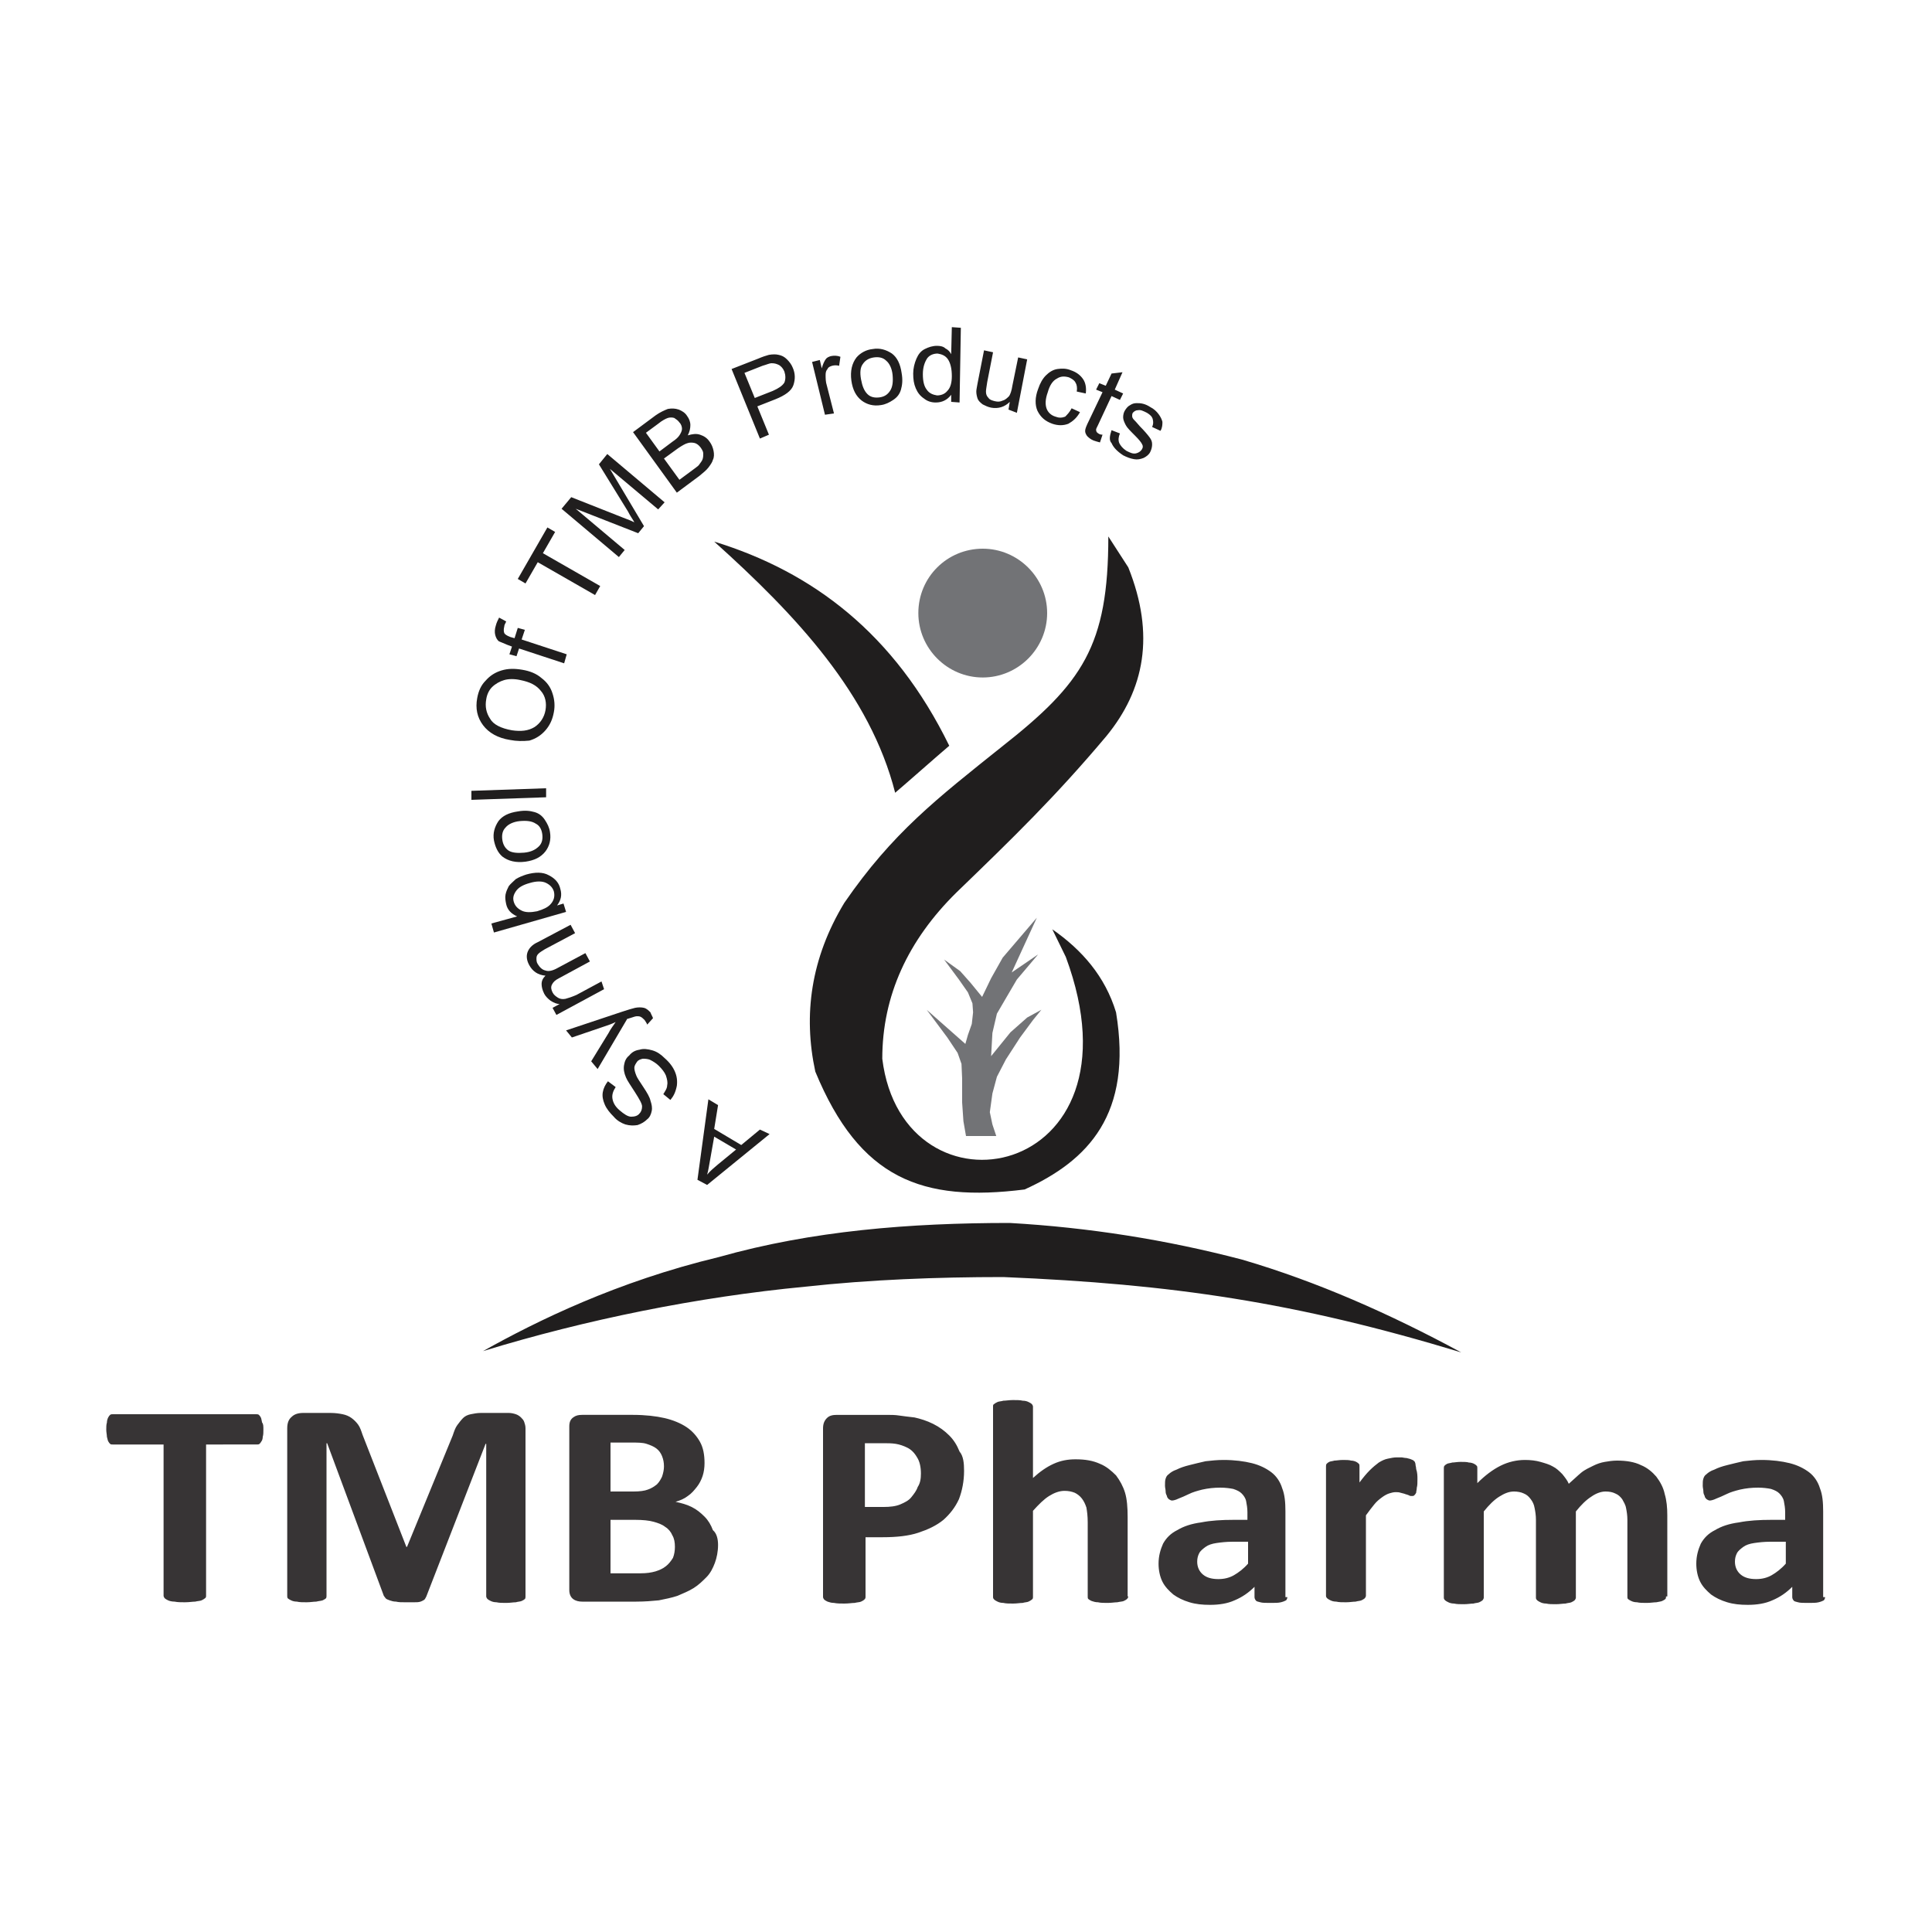 <?xml version="1.0" encoding="utf-8"?>
<!-- Generator: Adobe Illustrator 21.0.0, SVG Export Plug-In . SVG Version: 6.00 Build 0)  -->
<svg version="1.1" id="Layer_1" xmlns="http://www.w3.org/2000/svg" xmlns:xlink="http://www.w3.org/1999/xlink" x="0px" y="0px"
	 viewBox="0 0 300 300" style="enable-background:new 0 0 300 300;" xml:space="preserve">
<g>
	<path style="fill:#373435;" d="M277.3,239.4h-2.4c-1,0-1.8,0.1-2.5,0.2c-0.7,0.1-1.3,0.3-1.7,0.6c-0.4,0.3-0.8,0.6-1,1
		c-0.2,0.4-0.3,0.8-0.3,1.3c0,0.8,0.3,1.5,0.9,2c0.6,0.5,1.4,0.7,2.4,0.7c0.9,0,1.7-0.2,2.4-0.6c0.7-0.4,1.5-1,2.2-1.8V239.4z
		 M283.4,248c0,0.2-0.1,0.4-0.2,0.5c-0.2,0.1-0.4,0.2-0.8,0.3c-0.4,0.1-0.9,0.1-1.6,0.1c-0.7,0-1.3,0-1.6-0.1
		c-0.3-0.1-0.6-0.1-0.7-0.3c-0.1-0.1-0.2-0.3-0.2-0.5v-1.6c-0.9,0.9-1.9,1.6-3.1,2.1c-1.1,0.5-2.4,0.7-3.8,0.7
		c-1.2,0-2.2-0.1-3.2-0.4c-1-0.3-1.8-0.7-2.5-1.2c-0.7-0.6-1.3-1.2-1.7-2c-0.4-0.8-0.6-1.8-0.6-2.8c0-1.2,0.3-2.2,0.7-3.1
		c0.5-0.9,1.2-1.6,2.2-2.1c1-0.6,2.2-1,3.7-1.2c1.5-0.3,3.2-0.4,5.1-0.4h2.1v-1.2c0-0.6-0.1-1.2-0.2-1.7c-0.1-0.5-0.4-0.9-0.7-1.2
		c-0.3-0.3-0.7-0.5-1.3-0.7c-0.5-0.1-1.2-0.2-2-0.2c-1,0-1.9,0.1-2.8,0.3c-0.8,0.2-1.5,0.4-2.1,0.7c-0.6,0.3-1.1,0.5-1.6,0.7
		c-0.4,0.2-0.8,0.3-1,0.3c-0.2,0-0.3-0.1-0.5-0.2c-0.1-0.1-0.3-0.3-0.3-0.5c-0.1-0.2-0.2-0.4-0.2-0.7c0-0.3-0.1-0.6-0.1-0.9
		c0-0.5,0-0.8,0.1-1.1c0.1-0.3,0.2-0.5,0.5-0.7c0.2-0.2,0.6-0.5,1.2-0.7c0.6-0.3,1.2-0.5,2-0.7c0.8-0.2,1.6-0.4,2.5-0.6
		c0.9-0.1,1.8-0.2,2.8-0.2c1.7,0,3.2,0.2,4.4,0.5c1.2,0.3,2.2,0.8,3,1.4c0.8,0.6,1.4,1.5,1.7,2.5c0.4,1,0.5,2.2,0.5,3.6V248z
		 M258.7,247.9c0,0.1,0,0.3-0.1,0.4c-0.1,0.1-0.3,0.2-0.5,0.3c-0.2,0.1-0.5,0.1-0.9,0.2c-0.4,0-0.9,0.1-1.5,0.1
		c-0.6,0-1.1,0-1.5-0.1c-0.4,0-0.7-0.1-0.9-0.2c-0.2-0.1-0.4-0.2-0.5-0.3c-0.1-0.1-0.1-0.2-0.1-0.4V236c0-0.7-0.1-1.3-0.2-1.8
		c-0.1-0.6-0.4-1-0.6-1.4c-0.3-0.4-0.6-0.7-1.1-0.9c-0.4-0.2-0.9-0.3-1.5-0.3c-0.7,0-1.5,0.3-2.2,0.8c-0.8,0.5-1.6,1.3-2.4,2.3v13.4
		c0,0.1-0.1,0.3-0.2,0.4c-0.1,0.1-0.3,0.2-0.5,0.3c-0.2,0.1-0.6,0.1-0.9,0.2c-0.4,0-0.9,0.1-1.5,0.1c-0.6,0-1.1,0-1.5-0.1
		c-0.4,0-0.7-0.1-0.9-0.2c-0.2-0.1-0.4-0.2-0.5-0.3c-0.1-0.1-0.2-0.2-0.2-0.4V236c0-0.7-0.1-1.3-0.2-1.8c-0.1-0.6-0.3-1-0.6-1.4
		c-0.3-0.4-0.6-0.7-1.1-0.9c-0.4-0.2-1-0.3-1.5-0.3c-0.8,0-1.5,0.3-2.3,0.8c-0.8,0.5-1.6,1.3-2.4,2.3v13.4c0,0.1-0.1,0.3-0.2,0.4
		c-0.1,0.1-0.3,0.2-0.5,0.3c-0.2,0.1-0.6,0.1-0.9,0.2c-0.4,0-0.9,0.1-1.5,0.1c-0.6,0-1.1,0-1.5-0.1c-0.4,0-0.7-0.1-0.9-0.2
		c-0.2-0.1-0.4-0.2-0.5-0.3c-0.1-0.1-0.2-0.2-0.2-0.4v-20.1c0-0.1,0-0.3,0.1-0.4c0.1-0.1,0.2-0.2,0.4-0.3c0.2-0.1,0.5-0.1,0.8-0.2
		c0.3,0,0.8-0.1,1.3-0.1c0.5,0,1,0,1.3,0.1c0.3,0,0.6,0.1,0.8,0.2c0.2,0.1,0.3,0.2,0.4,0.3c0.1,0.1,0.1,0.2,0.1,0.4v2.3
		c1.2-1.2,2.4-2.1,3.6-2.7c1.2-0.6,2.5-0.9,3.8-0.9c0.9,0,1.7,0.1,2.4,0.3c0.7,0.2,1.4,0.4,1.9,0.7c0.6,0.3,1,0.7,1.5,1.2
		c0.4,0.5,0.8,1,1,1.5c0.7-0.6,1.3-1.2,1.9-1.7c0.6-0.5,1.3-0.8,1.9-1.1c0.6-0.3,1.2-0.5,1.8-0.6c0.6-0.1,1.2-0.2,1.9-0.2
		c1.4,0,2.7,0.2,3.7,0.7c1,0.4,1.8,1.1,2.4,1.8c0.6,0.8,1.1,1.7,1.3,2.7c0.3,1,0.4,2.1,0.4,3.3V247.9z M220.1,229.7
		c0,0.5,0,1-0.1,1.3c0,0.3-0.1,0.6-0.1,0.8c-0.1,0.2-0.2,0.3-0.3,0.4c-0.1,0.1-0.2,0.1-0.4,0.1c-0.1,0-0.3,0-0.4-0.1
		c-0.2-0.1-0.3-0.1-0.6-0.2c-0.2-0.1-0.4-0.1-0.7-0.2c-0.3-0.1-0.5-0.1-0.8-0.1c-0.3,0-0.7,0.1-1,0.2c-0.3,0.1-0.7,0.3-1.1,0.6
		c-0.4,0.3-0.8,0.6-1.2,1.1c-0.4,0.5-0.8,1-1.3,1.7v12.5c0,0.1-0.1,0.3-0.2,0.4c-0.1,0.1-0.3,0.2-0.5,0.3c-0.2,0.1-0.6,0.1-0.9,0.2
		c-0.4,0-0.9,0.1-1.5,0.1c-0.6,0-1.1,0-1.5-0.1c-0.4,0-0.7-0.1-0.9-0.2c-0.2-0.1-0.4-0.2-0.5-0.3c-0.1-0.1-0.2-0.2-0.2-0.4v-20.1
		c0-0.1,0-0.3,0.1-0.4c0.1-0.1,0.2-0.2,0.4-0.3c0.2-0.1,0.5-0.1,0.8-0.2c0.3,0,0.8-0.1,1.3-0.1c0.5,0,1,0,1.3,0.1
		c0.3,0,0.6,0.1,0.8,0.2c0.2,0.1,0.3,0.2,0.4,0.3c0.1,0.1,0.1,0.2,0.1,0.4v2.5c0.6-0.8,1.1-1.4,1.6-1.9c0.5-0.5,1-0.9,1.4-1.2
		c0.5-0.3,0.9-0.5,1.4-0.6c0.5-0.1,0.9-0.2,1.4-0.2c0.2,0,0.4,0,0.7,0c0.2,0,0.5,0.1,0.8,0.1c0.3,0.1,0.5,0.1,0.7,0.2
		c0.2,0.1,0.3,0.1,0.4,0.2c0.1,0.1,0.2,0.2,0.2,0.2c0,0.1,0.1,0.2,0.1,0.4c0,0.2,0.1,0.4,0.1,0.7
		C220.1,228.7,220.1,229.2,220.1,229.7z M193.8,239.4h-2.4c-1,0-1.8,0.1-2.5,0.2c-0.7,0.1-1.3,0.3-1.7,0.6c-0.4,0.3-0.8,0.6-1,1
		c-0.2,0.4-0.3,0.8-0.3,1.3c0,0.8,0.3,1.5,0.9,2c0.6,0.5,1.4,0.7,2.4,0.7c0.9,0,1.7-0.2,2.4-0.6c0.7-0.4,1.5-1,2.2-1.8V239.4z
		 M199.9,248c0,0.2-0.1,0.4-0.2,0.5c-0.2,0.1-0.4,0.2-0.8,0.3c-0.4,0.1-0.9,0.1-1.6,0.1c-0.7,0-1.3,0-1.6-0.1
		c-0.3-0.1-0.6-0.1-0.7-0.3c-0.1-0.1-0.2-0.3-0.2-0.5v-1.6c-0.9,0.9-1.9,1.6-3.1,2.1c-1.1,0.5-2.4,0.7-3.8,0.7
		c-1.2,0-2.2-0.1-3.2-0.4c-1-0.3-1.8-0.7-2.5-1.2c-0.7-0.6-1.3-1.2-1.7-2c-0.4-0.8-0.6-1.8-0.6-2.8c0-1.2,0.3-2.2,0.7-3.1
		c0.5-0.9,1.2-1.6,2.2-2.1c1-0.6,2.2-1,3.7-1.2c1.5-0.3,3.2-0.4,5.1-0.4h2.1v-1.2c0-0.6-0.1-1.2-0.2-1.7c-0.1-0.5-0.4-0.9-0.7-1.2
		c-0.3-0.3-0.7-0.5-1.3-0.7c-0.5-0.1-1.2-0.2-2-0.2c-1,0-1.9,0.1-2.8,0.3c-0.8,0.2-1.5,0.4-2.1,0.7c-0.6,0.3-1.1,0.5-1.6,0.7
		c-0.4,0.2-0.8,0.3-1,0.3c-0.2,0-0.3-0.1-0.5-0.2c-0.1-0.1-0.3-0.3-0.3-0.5c-0.1-0.2-0.2-0.4-0.2-0.7c0-0.3-0.1-0.6-0.1-0.9
		c0-0.5,0-0.8,0.1-1.1c0.1-0.3,0.2-0.5,0.5-0.7c0.2-0.2,0.6-0.5,1.2-0.7c0.6-0.3,1.2-0.5,2-0.7c0.8-0.2,1.6-0.4,2.5-0.6
		c0.9-0.1,1.8-0.2,2.8-0.2c1.7,0,3.2,0.2,4.4,0.5c1.2,0.3,2.2,0.8,3,1.4c0.8,0.6,1.4,1.5,1.7,2.5c0.4,1,0.5,2.2,0.5,3.6V248z
		 M175.2,247.9c0,0.1-0.1,0.3-0.2,0.4c-0.1,0.1-0.3,0.2-0.5,0.3c-0.2,0.1-0.6,0.1-1,0.2c-0.4,0-0.9,0.1-1.5,0.1
		c-0.6,0-1.1,0-1.5-0.1c-0.4,0-0.7-0.1-1-0.2c-0.2-0.1-0.4-0.2-0.5-0.3c-0.1-0.1-0.1-0.2-0.1-0.4v-11.5c0-1-0.1-1.7-0.2-2.3
		c-0.2-0.6-0.4-1-0.7-1.4c-0.3-0.4-0.7-0.7-1.1-0.9c-0.5-0.2-1-0.3-1.6-0.3c-0.8,0-1.6,0.3-2.4,0.8c-0.8,0.5-1.6,1.3-2.5,2.3v13.4
		c0,0.1,0,0.3-0.2,0.4c-0.1,0.1-0.3,0.2-0.5,0.3c-0.2,0.1-0.6,0.1-0.9,0.2c-0.4,0-0.9,0.1-1.5,0.1c-0.6,0-1.1,0-1.5-0.1
		c-0.4,0-0.7-0.1-0.9-0.2c-0.2-0.1-0.4-0.2-0.5-0.3c-0.1-0.1-0.2-0.2-0.2-0.4v-29.6c0-0.2,0-0.3,0.2-0.4c0.1-0.1,0.3-0.2,0.5-0.3
		c0.2-0.1,0.6-0.1,0.9-0.2c0.4,0,0.9-0.1,1.5-0.1c0.6,0,1.1,0,1.5,0.1c0.4,0,0.7,0.1,0.9,0.2c0.2,0.1,0.4,0.2,0.5,0.3
		c0.1,0.1,0.2,0.3,0.2,0.4v11.1c1.1-1,2.1-1.7,3.2-2.2c1.1-0.5,2.2-0.7,3.4-0.7c1.5,0,2.7,0.2,3.8,0.7c1,0.4,1.8,1.1,2.5,1.8
		c0.6,0.8,1.1,1.7,1.4,2.7c0.3,1,0.4,2.3,0.4,3.8V247.9z M143,228.8c0-1-0.2-1.9-0.6-2.5c-0.4-0.7-0.9-1.2-1.5-1.5
		c-0.6-0.3-1.2-0.5-1.8-0.6c-0.6-0.1-1.3-0.1-2-0.1h-2.8v9.9h2.9c1,0,1.9-0.1,2.6-0.4c0.7-0.3,1.3-0.6,1.7-1.1c0.4-0.5,0.8-1,1-1.6
		C142.9,230.3,143,229.6,143,228.8z M149.7,228.4c0,1.6-0.3,3.1-0.8,4.4c-0.6,1.3-1.4,2.3-2.4,3.2c-1.1,0.9-2.4,1.5-3.9,2
		c-1.5,0.5-3.4,0.7-5.5,0.7h-2.7v9.3c0,0.2-0.1,0.3-0.2,0.4c-0.1,0.1-0.3,0.2-0.5,0.3c-0.2,0.1-0.6,0.1-1,0.2
		c-0.4,0-0.9,0.1-1.6,0.1c-0.6,0-1.1,0-1.6-0.1c-0.4,0-0.7-0.1-1-0.2c-0.2-0.1-0.4-0.2-0.5-0.3c-0.1-0.1-0.2-0.3-0.2-0.4v-26.2
		c0-0.7,0.2-1.2,0.6-1.6c0.4-0.4,0.9-0.5,1.6-0.5h7.5c0.8,0,1.5,0,2.1,0.1c0.7,0.1,1.5,0.2,2.4,0.3c0.9,0.2,1.9,0.5,2.9,1
		c1,0.5,1.8,1.1,2.5,1.8c0.7,0.7,1.2,1.5,1.6,2.5C149.6,226.1,149.7,227.2,149.7,228.4z M104.8,240.2c0-0.7-0.1-1.3-0.4-1.8
		c-0.2-0.5-0.6-1-1.1-1.3c-0.5-0.4-1.1-0.6-1.8-0.8c-0.7-0.2-1.7-0.3-2.9-0.3h-3.8v8.3h4.7c0.9,0,1.6-0.1,2.3-0.3
		c0.6-0.2,1.1-0.4,1.6-0.8c0.4-0.3,0.8-0.8,1.1-1.3C104.7,241.4,104.8,240.8,104.8,240.2z M103.1,227.7c0-0.6-0.1-1.1-0.3-1.6
		c-0.2-0.5-0.5-0.9-0.9-1.2c-0.4-0.3-0.9-0.5-1.5-0.7c-0.6-0.2-1.4-0.2-2.4-0.2h-3.2v7.6h3.6c0.9,0,1.7-0.1,2.2-0.3
		c0.6-0.2,1-0.5,1.4-0.8c0.4-0.4,0.6-0.8,0.8-1.2C103,228.7,103.1,228.2,103.1,227.7z M111.5,239.9c0,1-0.2,2-0.5,2.8
		c-0.3,0.8-0.7,1.6-1.3,2.2c-0.6,0.6-1.2,1.2-2,1.7c-0.8,0.5-1.6,0.8-2.5,1.2c-0.9,0.3-1.9,0.5-2.9,0.7c-1,0.1-2.2,0.2-3.5,0.2h-8.4
		c-0.5,0-1-0.1-1.4-0.4c-0.4-0.3-0.6-0.8-0.6-1.4v-25.4c0-0.7,0.2-1.1,0.6-1.4c0.4-0.3,0.8-0.4,1.4-0.4h7.9c1.9,0,3.6,0.2,4.9,0.5
		c1.3,0.3,2.5,0.8,3.4,1.4c0.9,0.6,1.6,1.4,2.1,2.3c0.5,0.9,0.7,2,0.7,3.3c0,0.7-0.1,1.4-0.3,2c-0.2,0.6-0.5,1.2-0.9,1.7
		c-0.4,0.5-0.8,1-1.4,1.4c-0.5,0.4-1.2,0.7-1.9,0.9c0.9,0.2,1.7,0.4,2.5,0.8c0.8,0.4,1.4,0.9,2,1.5c0.6,0.6,1,1.3,1.3,2.1
		C111.3,238.1,111.5,239,111.5,239.9z M81.6,247.9c0,0.1,0,0.3-0.1,0.4c-0.1,0.1-0.3,0.2-0.5,0.3c-0.2,0.1-0.6,0.1-0.9,0.2
		c-0.4,0-0.9,0.1-1.5,0.1c-0.6,0-1.1,0-1.5-0.1c-0.4,0-0.7-0.1-0.9-0.2c-0.2-0.1-0.4-0.2-0.5-0.3c-0.1-0.1-0.2-0.3-0.2-0.4v-23.7
		h-0.1l-9.2,23.7c-0.1,0.2-0.2,0.4-0.3,0.5c-0.2,0.1-0.3,0.2-0.6,0.3c-0.3,0.1-0.6,0.1-1,0.1c-0.4,0-0.9,0-1.4,0c-0.6,0-1,0-1.4-0.1
		c-0.4,0-0.7-0.1-1-0.2c-0.3-0.1-0.5-0.2-0.6-0.3c-0.1-0.1-0.2-0.3-0.3-0.4l-8.8-23.7h-0.1v23.7c0,0.1,0,0.3-0.1,0.4
		c-0.1,0.1-0.3,0.2-0.5,0.3c-0.3,0.1-0.6,0.1-1,0.2c-0.4,0-0.9,0.1-1.5,0.1c-0.6,0-1.1,0-1.5-0.1c-0.4,0-0.7-0.1-0.9-0.2
		c-0.2-0.1-0.4-0.2-0.5-0.3c-0.1-0.1-0.1-0.3-0.1-0.4v-26c0-0.8,0.2-1.4,0.7-1.8c0.4-0.4,1-0.6,1.8-0.6h4.2c0.8,0,1.4,0.1,1.9,0.2
		c0.5,0.1,1,0.3,1.4,0.6c0.4,0.3,0.7,0.6,1,1c0.3,0.4,0.5,1,0.7,1.6l6.8,17.4h0.1l7.1-17.3c0.2-0.6,0.4-1.2,0.7-1.6
		c0.3-0.4,0.6-0.8,0.9-1.1c0.3-0.3,0.7-0.5,1.2-0.6c0.5-0.1,1-0.2,1.6-0.2H79c0.4,0,0.8,0.1,1.1,0.2c0.3,0.1,0.6,0.3,0.8,0.5
		c0.2,0.2,0.4,0.4,0.5,0.7c0.1,0.3,0.2,0.6,0.2,1V247.9z M40.9,222c0,0.4,0,0.8-0.1,1.1c0,0.3-0.1,0.6-0.2,0.7
		c-0.1,0.2-0.2,0.3-0.3,0.4c-0.1,0.1-0.3,0.1-0.4,0.1H32v23.5c0,0.1,0,0.3-0.2,0.4c-0.1,0.1-0.3,0.2-0.5,0.3c-0.2,0.1-0.6,0.1-1,0.2
		c-0.4,0-0.9,0.1-1.6,0.1c-0.6,0-1.1,0-1.6-0.1c-0.4,0-0.8-0.1-1-0.2c-0.2-0.1-0.4-0.2-0.5-0.3c-0.1-0.1-0.2-0.3-0.2-0.4v-23.5h-7.9
		c-0.2,0-0.3,0-0.4-0.1c-0.1-0.1-0.2-0.2-0.3-0.4c-0.1-0.2-0.1-0.4-0.2-0.7c0-0.3-0.1-0.7-0.1-1.1c0-0.4,0-0.8,0.1-1.1
		c0-0.3,0.1-0.6,0.2-0.8c0.1-0.2,0.2-0.3,0.3-0.4c0.1-0.1,0.3-0.1,0.4-0.1h22.3c0.1,0,0.3,0,0.4,0.1c0.1,0.1,0.2,0.2,0.3,0.4
		c0.1,0.2,0.1,0.4,0.2,0.8C40.9,221.1,40.9,221.5,40.9,222z"/>
	<path style="fill-rule:evenodd;clip-rule:evenodd;fill:#201E1E;" d="M75,209.8c16-4.9,33.3-8.4,50-10c10.1-1.1,20.4-1.5,30.8-1.5
		c26.3,1.1,45.4,3.9,71.1,11.7c-11.1-6-22.4-11-34-14.4c-11.8-3.1-23.9-5-36.1-5.7c-15.5,0-30.7,1.2-45.2,5.3
		C95.8,199,83.4,205.1,75,209.8"/>
	<path style="fill-rule:evenodd;clip-rule:evenodd;fill:#727376;" d="M152.6,85.2c5.5,0,10,4.5,10,10c0,5.5-4.5,10-10,10
		c-5.5,0-10-4.5-10-10C142.6,89.6,147.1,85.2,152.6,85.2"/>
	<path style="fill-rule:evenodd;clip-rule:evenodd;fill:#201E1E;" d="M110.9,84.1c12.8,11.5,24.2,23.7,28.1,39
		c2.8-2.4,5.6-4.9,8.4-7.3C138.9,98.4,126.2,88.8,110.9,84.1"/>
	<path style="fill-rule:evenodd;clip-rule:evenodd;fill:#201E1E;" d="M172.1,83.3c0,17-4,22.8-16.6,32.7c-10,8-16.9,13.3-24.4,24.2
		c-5.2,8.6-6.4,17.4-4.5,26.2c6.9,16.7,16.6,20.3,32.5,18.3c9.9-4.5,16.8-11.7,14.2-27.5c-1.7-5.6-5.3-9.7-9.9-12.9l2.1,4.3
		c12.9,34.8-25.3,41.8-28.5,15.8c0-9.8,4-18.4,11.5-25.8c8.7-8.4,15.4-14.9,23.3-24.3c5.9-7.2,7.6-15.7,3.4-26.2L172.1,83.3z"/>
	<polygon style="fill-rule:evenodd;clip-rule:evenodd;fill:#727376;" points="150,176.4 154.7,176.4 154.1,174.6 153.7,172.7 
		154.1,169.8 154.8,167.2 156.2,164.5 158.4,161.1 160.4,158.4 161.7,156.8 159.5,158 156.9,160.3 153.9,164 154.1,160.4 
		154.8,157.4 156.2,155 157.9,152.1 161.2,148.2 157.1,151 161,142.5 155.7,148.7 153.9,151.9 152.5,154.8 150.7,152.6 149.1,150.8 
		146.6,149 148.9,152.1 150.3,154.1 151,155.8 151.1,157.2 150.9,159 150.3,160.7 149.9,162.1 143.9,156.8 147.1,161.1 148.7,163.5 
		149.3,165.2 149.4,167.5 149.4,171.2 149.6,174.1 	"/>
	<path style="fill:#201E1E;" d="M172.6,66.8l1.3,0.5c-0.2,0.5-0.3,1-0.1,1.5c0.2,0.4,0.5,0.8,1.1,1.2c0.6,0.3,1,0.5,1.5,0.4
		c0.4-0.1,0.7-0.3,0.9-0.6c0.2-0.3,0.2-0.6,0-0.9c-0.1-0.2-0.4-0.6-1-1.2c-0.8-0.8-1.3-1.3-1.5-1.7c-0.2-0.4-0.4-0.8-0.4-1.2
		c0-0.4,0.1-0.8,0.3-1.1c0.2-0.3,0.4-0.6,0.8-0.8c0.3-0.2,0.6-0.3,1-0.3c0.3,0,0.6,0,1,0.1c0.4,0.1,0.8,0.3,1.1,0.5
		c0.6,0.3,1,0.7,1.3,1.1c0.3,0.4,0.5,0.8,0.6,1.2c0,0.4,0,0.9-0.3,1.4l-1.3-0.6c0.2-0.4,0.2-0.8,0.1-1.2c-0.1-0.4-0.4-0.7-0.9-1
		c-0.6-0.3-1-0.5-1.4-0.4c-0.4,0-0.6,0.2-0.8,0.4c-0.1,0.2-0.1,0.3-0.1,0.5c0,0.2,0.1,0.4,0.3,0.6c0.1,0.1,0.4,0.4,0.9,1
		c0.7,0.7,1.2,1.3,1.5,1.7c0.3,0.4,0.4,0.7,0.4,1.1c0,0.4-0.1,0.8-0.3,1.2c-0.2,0.4-0.6,0.7-1,0.9c-0.5,0.2-1,0.3-1.5,0.2
		c-0.6-0.1-1.1-0.3-1.7-0.6c-0.9-0.6-1.5-1.2-1.8-1.9C172.2,68.4,172.3,67.7,172.6,66.8 M171.2,67.5l-0.4,1.2
		c-0.4-0.1-0.7-0.2-1-0.3c-0.5-0.2-0.8-0.5-1-0.7c-0.2-0.3-0.3-0.5-0.3-0.8c0-0.3,0.2-0.8,0.6-1.6l2.1-4.4l-1-0.4l0.5-1l1,0.4
		l0.9-1.9l1.7-0.2l-1.2,2.7l1.3,0.6l-0.5,1l-1.3-0.6l-2.1,4.5c-0.2,0.4-0.3,0.6-0.3,0.7c0,0.1,0,0.2,0.1,0.4
		c0.1,0.1,0.2,0.2,0.4,0.3C170.7,67.4,170.9,67.5,171.2,67.5z M166.4,63.4l1.3,0.6c-0.5,0.9-1.1,1.4-1.8,1.8c-0.8,0.3-1.6,0.3-2.5,0
		c-1.1-0.4-1.8-1-2.3-2c-0.4-0.9-0.4-2.1,0.1-3.4c0.3-0.9,0.7-1.6,1.2-2.1c0.5-0.5,1.1-0.9,1.8-1c0.7-0.1,1.4-0.1,2.1,0.2
		c0.9,0.3,1.5,0.8,1.9,1.4c0.4,0.6,0.5,1.4,0.4,2.2l-1.4-0.3c0.1-0.6,0-1.1-0.2-1.4c-0.2-0.4-0.6-0.6-1-0.8
		c-0.7-0.2-1.3-0.2-1.9,0.2c-0.6,0.3-1.1,1-1.4,2.1c-0.4,1.1-0.4,1.9-0.2,2.5c0.2,0.6,0.7,1.1,1.4,1.3c0.5,0.2,1,0.2,1.5,0
		C165.7,64.4,166.1,64,166.4,63.4z M156.6,63.6l0.2-1.2c-0.8,0.8-1.8,1.1-2.9,0.9c-0.5-0.1-0.9-0.3-1.3-0.5
		c-0.4-0.3-0.7-0.6-0.8-0.9c-0.1-0.3-0.2-0.7-0.2-1.1c0-0.3,0.1-0.7,0.2-1.3l1-5.1l1.4,0.3l-0.9,4.6c-0.1,0.7-0.2,1.2-0.2,1.5
		c0,0.4,0.1,0.7,0.4,1c0.2,0.3,0.6,0.4,1,0.5c0.4,0.1,0.8,0.1,1.2-0.1c0.4-0.1,0.7-0.4,1-0.7c0.2-0.3,0.4-0.9,0.5-1.6l0.9-4.4
		l1.4,0.3l-1.6,8.3L156.6,63.6z M143.3,58.1c0,1.1,0.2,1.9,0.6,2.4c0.4,0.6,1,0.8,1.6,0.9c0.6,0,1.2-0.2,1.6-0.7
		c0.5-0.5,0.7-1.3,0.7-2.3c0-1.1-0.2-2-0.6-2.6c-0.4-0.6-1-0.8-1.6-0.9c-0.6,0-1.2,0.2-1.6,0.7C143.6,56.2,143.3,57,143.3,58.1z
		 M147.7,62.4l0-1.1c-0.6,0.8-1.4,1.2-2.4,1.2c-0.7,0-1.3-0.2-1.8-0.6c-0.6-0.4-1-0.9-1.3-1.6c-0.3-0.7-0.4-1.4-0.4-2.3
		c0-0.8,0.2-1.6,0.5-2.3c0.3-0.7,0.7-1.2,1.3-1.5c0.6-0.3,1.2-0.5,1.9-0.5c0.5,0,1,0.1,1.3,0.4c0.4,0.2,0.7,0.5,0.9,0.9l0.1-4.2
		l1.4,0.1L149,62.5L147.7,62.4z M133.7,58.9c0.2,1.1,0.5,1.8,1,2.3c0.5,0.5,1.2,0.6,1.9,0.5c0.7-0.1,1.2-0.4,1.6-1
		c0.4-0.6,0.5-1.4,0.4-2.5c-0.1-1-0.5-1.8-1-2.2c-0.5-0.5-1.2-0.6-1.9-0.5c-0.7,0.1-1.3,0.4-1.7,1C133.6,57,133.5,57.8,133.7,58.9z
		 M132.2,59.1c-0.2-1.5,0.1-2.7,0.8-3.6c0.6-0.7,1.5-1.2,2.5-1.3c1.1-0.2,2.1,0.1,3,0.7c0.8,0.6,1.3,1.6,1.5,3
		c0.2,1.1,0.1,1.9-0.1,2.6c-0.2,0.7-0.6,1.2-1.2,1.6c-0.6,0.4-1.2,0.7-1.9,0.8c-1.2,0.2-2.2-0.1-3-0.7
		C132.9,61.5,132.4,60.5,132.2,59.1z M128.1,64.4l-2-8.2l1.2-0.3l0.3,1.3c0.2-0.7,0.4-1.1,0.6-1.4c0.2-0.3,0.5-0.4,0.8-0.5
		c0.5-0.1,1-0.1,1.5,0.1l-0.2,1.4c-0.4-0.1-0.7-0.1-1.1,0c-0.3,0.1-0.6,0.2-0.7,0.5c-0.2,0.2-0.3,0.5-0.3,0.9c0,0.5,0,1.1,0.2,1.7
		l1.1,4.3L128.1,64.4z M117.2,61.8l2.8-1.1c0.9-0.4,1.5-0.8,1.8-1.3c0.2-0.5,0.2-1.1,0-1.7c-0.2-0.5-0.5-0.8-0.8-1
		c-0.4-0.2-0.7-0.3-1.2-0.3c-0.3,0-0.7,0.2-1.4,0.4l-2.8,1.1L117.2,61.8z M118,68.1l-4.4-10.8l4.1-1.6c0.7-0.3,1.3-0.5,1.7-0.6
		c0.6-0.1,1.1-0.1,1.5,0c0.5,0.1,0.9,0.3,1.3,0.7c0.4,0.4,0.7,0.8,0.9,1.3c0.4,0.9,0.4,1.8,0.1,2.7c-0.3,0.9-1.3,1.6-2.8,2.2
		l-2.8,1.1l1.8,4.4L118,68.1z M105.5,74.5l2.3-1.7c0.4-0.3,0.7-0.5,0.8-0.7c0.2-0.3,0.4-0.5,0.5-0.8c0.1-0.3,0.1-0.6,0.1-0.9
		c0-0.3-0.2-0.6-0.4-0.9c-0.3-0.4-0.6-0.6-0.9-0.7c-0.4-0.1-0.8-0.1-1.1,0c-0.4,0.1-0.9,0.4-1.5,0.8l-2.2,1.6L105.5,74.5z
		 M102.4,70.1l2-1.5c0.6-0.4,0.9-0.7,1.1-1c0.2-0.3,0.4-0.7,0.4-1c0-0.3-0.1-0.7-0.4-1c-0.2-0.3-0.5-0.5-0.8-0.7
		c-0.3-0.1-0.7-0.1-1,0c-0.3,0.1-0.9,0.4-1.5,0.9l-1.9,1.4L102.4,70.1z M105.1,76.5l-6.8-9.4l3.5-2.6c0.7-0.5,1.4-0.8,1.9-1
		c0.6-0.1,1.1-0.1,1.7,0.1c0.5,0.2,1,0.5,1.3,1c0.3,0.4,0.5,0.9,0.5,1.4c0,0.5-0.1,1-0.4,1.6c0.7-0.2,1.3-0.3,1.9-0.1
		c0.6,0.2,1.1,0.5,1.5,1.1c0.3,0.4,0.5,0.9,0.6,1.4c0.1,0.5,0.1,1-0.1,1.4c-0.1,0.4-0.4,0.8-0.7,1.2c-0.3,0.4-0.8,0.8-1.4,1.3
		L105.1,76.5z M96.1,86.5L87.2,79l1.5-1.8l8.1,3.2c0.8,0.3,1.3,0.5,1.7,0.7c-0.2-0.4-0.6-0.9-1-1.7L93,72.1l1.3-1.6l8.9,7.5l-1,1.1
		l-7.5-6.3l5.3,8.9l-0.9,1.1L89.4,79l7.6,6.4L96.1,86.5z M92.4,92.4l-8.9-5.1l-1.9,3.3l-1.2-0.7l4.6-8l1.2,0.7l-1.9,3.3l8.9,5.1
		L92.4,92.4z M87.6,103l-7-2.3l-0.4,1.2l-1.1-0.3l0.4-1.2l-0.8-0.3c-0.5-0.2-0.9-0.4-1.2-0.5c-0.3-0.2-0.5-0.6-0.6-1
		c-0.1-0.4-0.1-0.9,0.1-1.5c0.1-0.4,0.3-0.8,0.5-1.2l1.1,0.6c-0.1,0.3-0.3,0.5-0.3,0.8c-0.1,0.4-0.1,0.7,0,1
		c0.1,0.2,0.4,0.4,0.9,0.6l0.7,0.2l0.5-1.6l1.1,0.3l-0.5,1.5l7,2.3L87.6,103z M79.5,113.4c1.4,0.2,2.5,0.1,3.5-0.5
		c0.9-0.6,1.5-1.5,1.7-2.6c0.2-1.1,0-2.2-0.7-3c-0.7-0.9-1.7-1.4-3.2-1.7c-0.9-0.2-1.8-0.2-2.5,0c-0.7,0.2-1.4,0.6-1.9,1.1
		c-0.5,0.5-0.8,1.2-0.9,1.9c-0.2,1.1,0,2.1,0.6,3C76.6,112.5,77.8,113.1,79.5,113.4z M79.2,114.9c-1.9-0.3-3.3-1.1-4.2-2.3
		c-0.9-1.2-1.2-2.6-0.9-4.2c0.2-1.1,0.6-2,1.3-2.7c0.7-0.8,1.5-1.3,2.5-1.6c1-0.3,2-0.3,3.2-0.1c1.2,0.2,2.2,0.6,3,1.3
		c0.8,0.6,1.4,1.4,1.7,2.4c0.3,0.9,0.4,1.9,0.2,2.9c-0.2,1.1-0.6,2-1.3,2.8c-0.7,0.8-1.5,1.3-2.5,1.6
		C81.2,115.1,80.2,115.1,79.2,114.9z M84.8,123.8l-11.6,0.4l0-1.4l11.6-0.4L84.8,123.8z M81.4,132.4c1.1-0.1,1.8-0.5,2.3-1
		c0.5-0.5,0.6-1.2,0.5-1.9c-0.1-0.7-0.4-1.3-1-1.6c-0.6-0.4-1.4-0.5-2.5-0.4c-1,0.1-1.8,0.5-2.2,1c-0.5,0.5-0.6,1.2-0.5,1.9
		c0.1,0.7,0.4,1.3,1,1.7C79.5,132.4,80.3,132.5,81.4,132.4z M81.6,133.8c-1.5,0.2-2.7-0.1-3.6-0.8c-0.7-0.6-1.1-1.5-1.3-2.5
		c-0.2-1.1,0.1-2.1,0.7-3c0.6-0.8,1.6-1.3,3-1.5c1.1-0.2,1.9-0.1,2.6,0.1c0.7,0.2,1.2,0.6,1.6,1.2c0.4,0.6,0.7,1.2,0.8,1.9
		c0.2,1.2-0.1,2.2-0.7,3C84,133.1,83,133.6,81.6,133.8z M83.4,141.5c1-0.3,1.6-0.6,2-1c0.6-0.6,0.8-1.3,0.6-2.1
		c-0.2-0.6-0.6-1-1.2-1.3c-0.6-0.3-1.5-0.3-2.5,0c-1.1,0.3-1.8,0.7-2.2,1.3c-0.4,0.6-0.5,1.1-0.3,1.7c0.2,0.6,0.6,1,1.2,1.3
		C81.6,141.7,82.4,141.7,83.4,141.5z M87.5,140.3l0.4,1.3l-11.2,3.2l-0.4-1.4l4-1.1c-0.9-0.4-1.5-1-1.7-1.9c-0.1-0.5-0.2-1-0.1-1.5
		c0.1-0.5,0.3-0.9,0.5-1.3c0.3-0.4,0.7-0.7,1.1-1.1c0.5-0.3,1-0.5,1.6-0.7c1.4-0.4,2.6-0.4,3.5,0.1c1,0.5,1.6,1.2,1.8,2.1
		c0.3,1,0.1,1.8-0.5,2.6L87.5,140.3z M93.8,153.6l-7.4,4l-0.6-1.1l1.1-0.6c-0.5,0-0.9-0.2-1.4-0.5c-0.4-0.3-0.8-0.7-1-1.1
		c-0.3-0.6-0.4-1.1-0.4-1.5c0-0.5,0.2-0.9,0.6-1.3c-1.2-0.1-2-0.7-2.5-1.6c-0.4-0.7-0.5-1.4-0.3-2c0.2-0.6,0.7-1.2,1.6-1.6l5.1-2.7
		l0.7,1.3l-4.7,2.5c-0.5,0.3-0.8,0.5-1,0.7c-0.2,0.2-0.3,0.4-0.3,0.7c0,0.3,0,0.6,0.2,0.9c0.3,0.5,0.7,0.9,1.2,1
		c0.5,0.2,1.2,0,1.9-0.4l4.3-2.3l0.7,1.3l-4.8,2.6c-0.6,0.3-0.9,0.6-1.1,1c-0.2,0.4-0.1,0.8,0.1,1.2c0.2,0.4,0.5,0.6,0.8,0.8
		c0.3,0.2,0.7,0.3,1.2,0.2c0.4-0.1,1-0.3,1.7-0.6l3.9-2.1L93.8,153.6z M101.4,158.1l-0.9,1c-0.1-0.3-0.3-0.5-0.4-0.7
		c-0.2-0.2-0.4-0.4-0.6-0.5c-0.2-0.1-0.4-0.1-0.6-0.1c-0.2,0-0.5,0.1-1.1,0.3c-0.1,0-0.2,0.1-0.4,0.1l-4.6,7.8l-1-1.2l2.7-4.4
		c0.3-0.6,0.7-1.1,1.1-1.7c-0.6,0.3-1.2,0.5-1.8,0.7l-5,1.7l-0.9-1.1l8.7-2.9c0.9-0.3,1.6-0.5,2-0.6c0.5-0.1,1-0.1,1.4,0
		c0.4,0.1,0.7,0.4,1,0.7C101.1,157.5,101.3,157.8,101.4,158.1z M104.1,170.8l-1.1-0.9c0.3-0.5,0.6-0.9,0.6-1.4
		c0.1-0.4,0-0.9-0.2-1.5c-0.2-0.5-0.6-1-1.1-1.5c-0.4-0.4-0.9-0.7-1.3-0.9c-0.4-0.2-0.9-0.2-1.2-0.2c-0.4,0.1-0.7,0.2-0.9,0.5
		c-0.2,0.3-0.4,0.6-0.4,0.9c0,0.3,0.1,0.7,0.3,1.2c0.1,0.3,0.5,0.9,1.1,1.8c0.6,0.9,1,1.6,1.1,2.1c0.2,0.6,0.3,1.1,0.2,1.6
		c-0.1,0.5-0.3,1-0.7,1.3c-0.4,0.4-0.9,0.7-1.5,0.9c-0.6,0.1-1.2,0.1-1.9-0.1c-0.6-0.2-1.3-0.6-1.8-1.2c-0.6-0.6-1.1-1.2-1.4-1.9
		c-0.3-0.7-0.4-1.3-0.3-1.9c0.1-0.6,0.4-1.2,0.8-1.7l1.2,0.9c-0.4,0.6-0.6,1.2-0.5,1.8c0.1,0.6,0.4,1.2,1.1,1.8c0.7,0.6,1.3,1,1.8,1
		c0.5,0,1-0.1,1.3-0.5c0.3-0.3,0.4-0.7,0.4-1.1c0-0.4-0.4-1.1-1.1-2.2c-0.7-1.1-1.2-1.8-1.4-2.3c-0.3-0.7-0.4-1.3-0.3-1.9
		c0.1-0.6,0.3-1.1,0.8-1.5c0.4-0.5,0.9-0.8,1.6-0.9c0.6-0.2,1.3-0.1,2,0.1c0.7,0.2,1.3,0.6,1.9,1.2c0.8,0.7,1.3,1.4,1.6,2.1
		c0.3,0.7,0.4,1.4,0.3,2.2C104.9,169.6,104.6,170.2,104.1,170.8z M114.3,178.5l-3.4-2l-0.6,3.4c-0.2,1-0.3,1.9-0.5,2.5
		c0.5-0.6,1.1-1.1,1.7-1.6L114.3,178.5z M119.5,176.1l-9.7,7.9l-1.5-0.8l1.7-12.5l1.5,0.9l-0.6,3.7l4.2,2.5l2.9-2.4L119.5,176.1z"/>
</g>
</svg>
